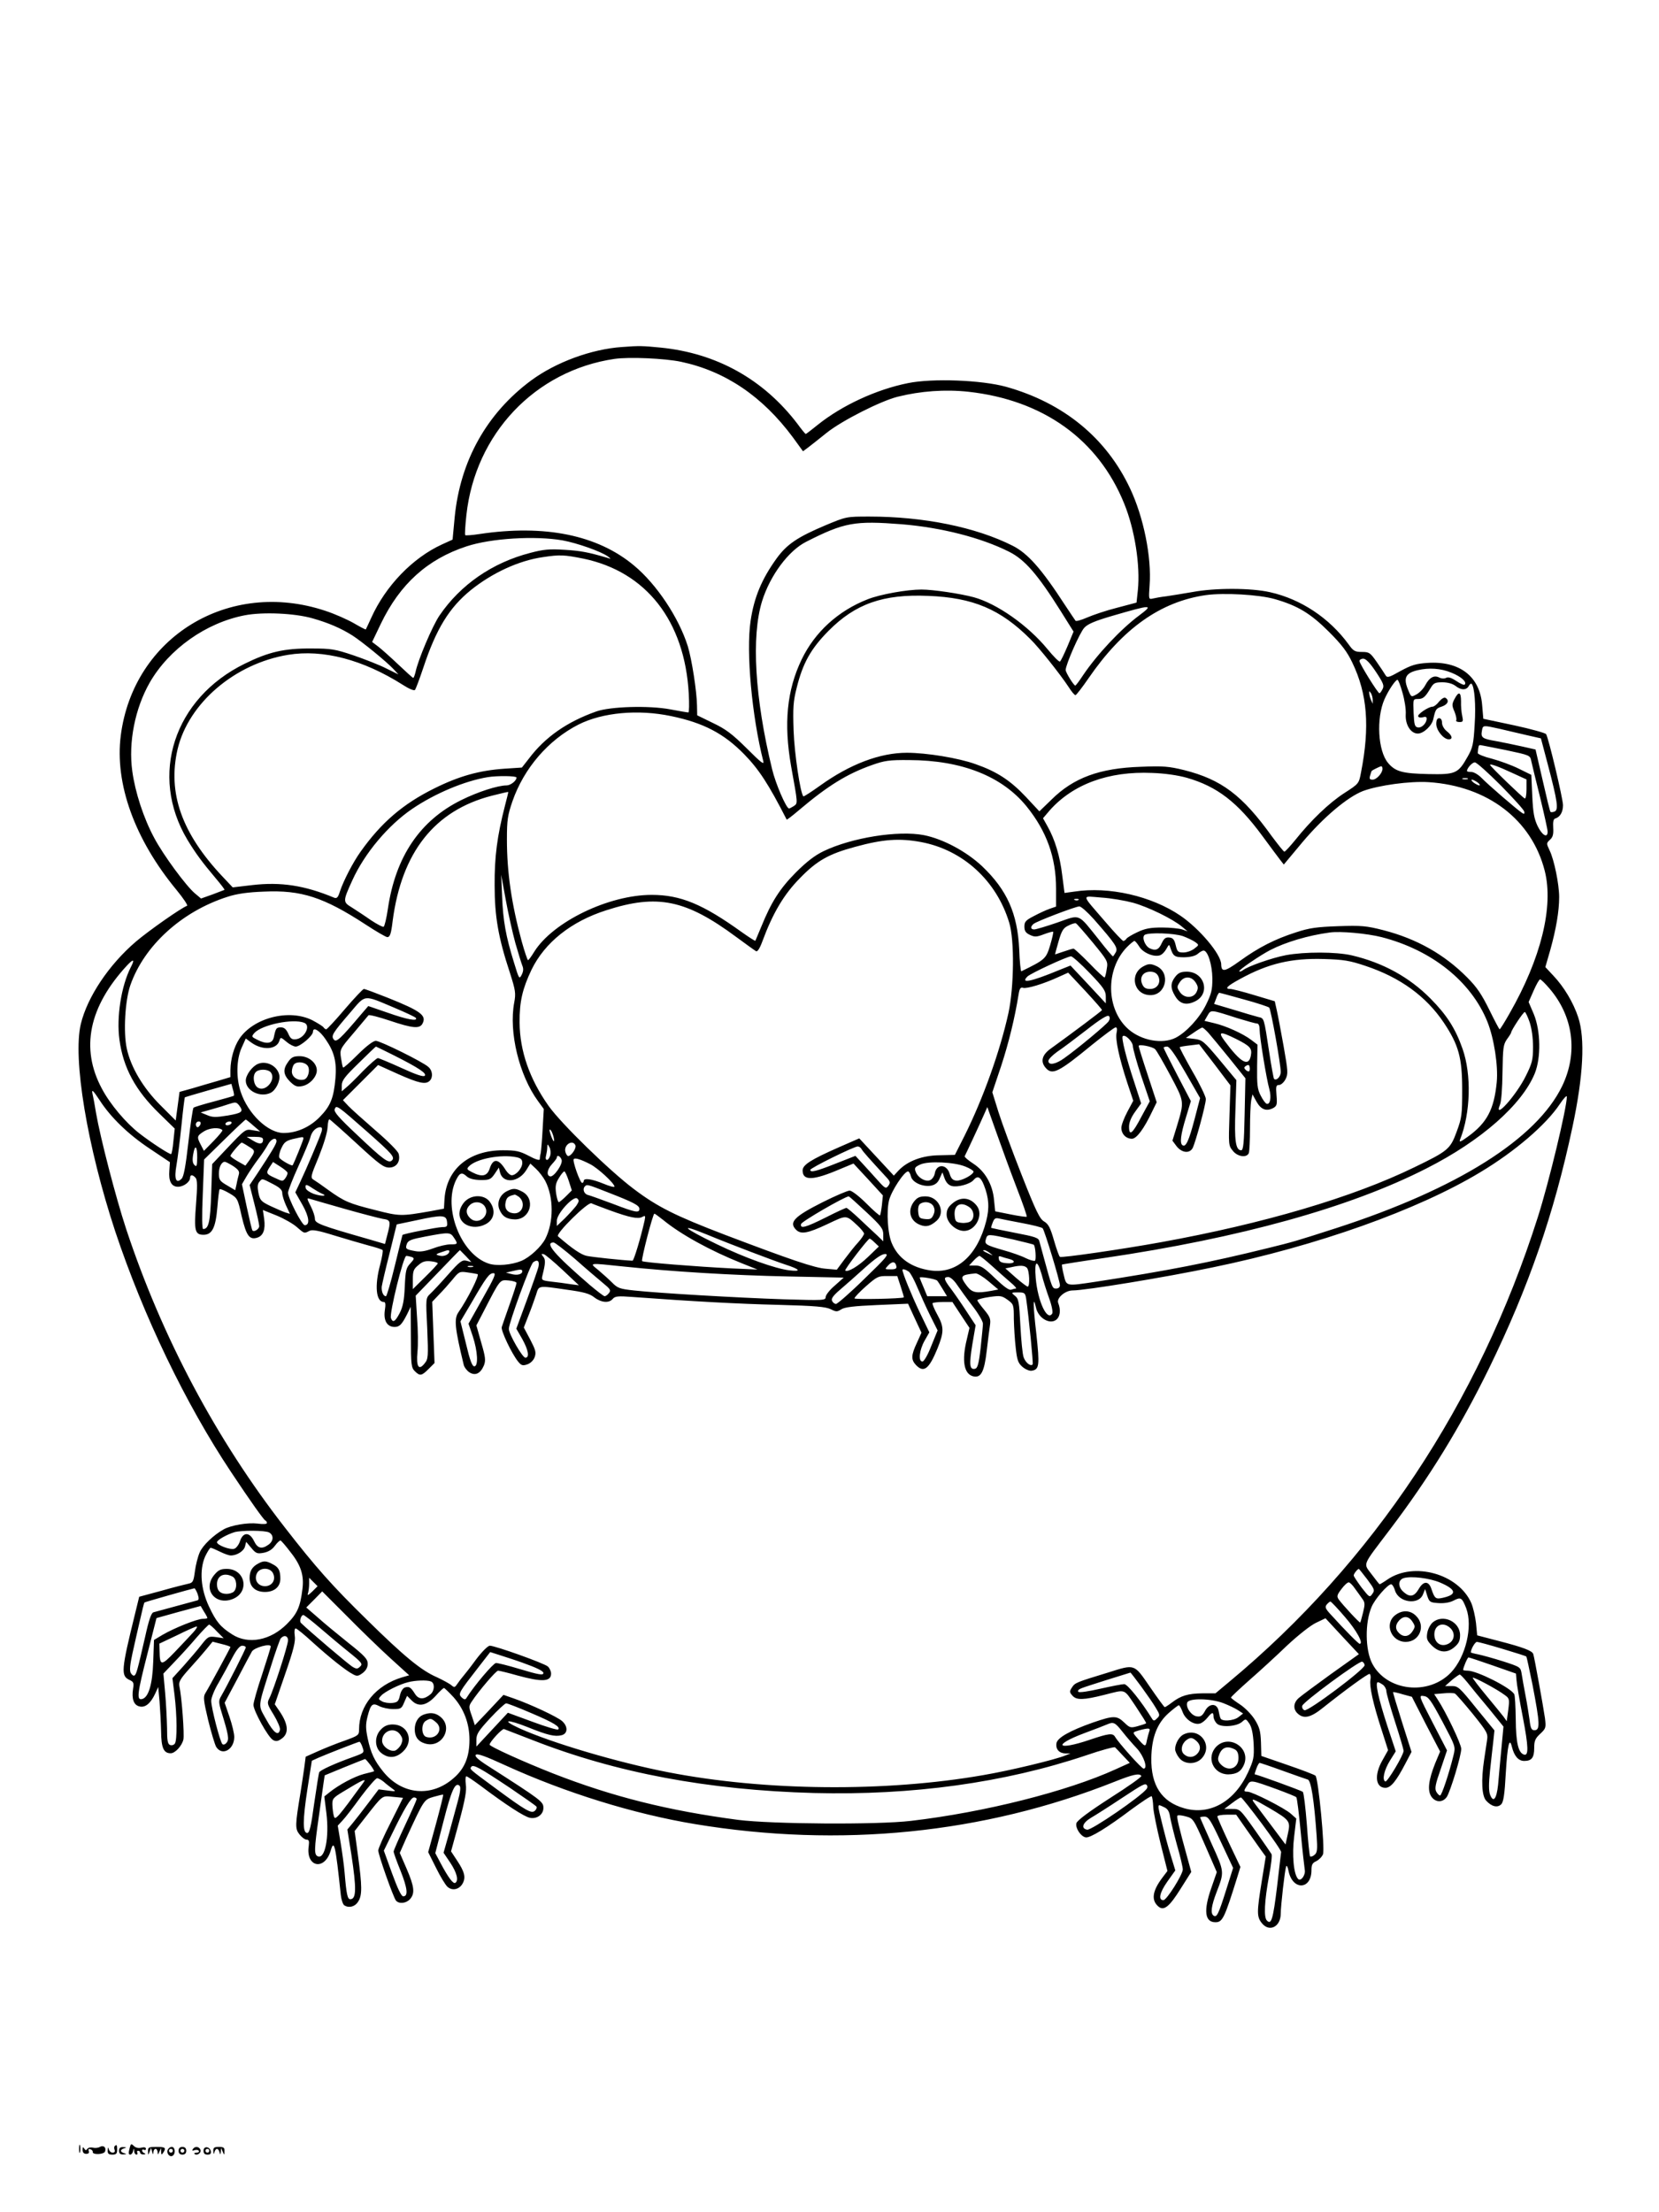 <?xml version="1.0" standalone="no"?>
<!DOCTYPE svg PUBLIC "-//W3C//DTD SVG 20010904//EN"
 "http://www.w3.org/TR/2001/REC-SVG-20010904/DTD/svg10.dtd">
<svg version="1.0" xmlns="http://www.w3.org/2000/svg"
 width="864pt" height="1152pt" viewBox="0 0 864 1152"
 preserveAspectRatio="xMidYMid meet">

<g transform="translate(0,1152) scale(0.1,-0.1)"
fill="#000000" stroke="none">
<path d="M3240 9713 c-160 -11 -345 -79 -475 -175 -230 -171 -368 -417 -397
-711 l-11 -117 -55 -25 c-153 -70 -294 -216 -369 -383 -14 -31 -27 -58 -28
-60 -1 -1 -29 13 -61 32 -33 19 -100 49 -149 65 -503 168 -1000 -136 -1066
-649 -32 -251 72 -540 290 -804 36 -44 61 -81 55 -83 -29 -10 -199 -129 -267
-187 -141 -121 -252 -288 -286 -428 -43 -180 33 -637 179 -1080 147 -441 366
-897 603 -1253 103 -155 170 -249 179 -253 5 -2 8 -8 8 -13 0 -6 -20 -7 -49
-3 -49 6 -137 -8 -176 -30 -52 -29 -109 -83 -125 -120 -10 -23 -21 -67 -25
-99 -7 -52 -10 -59 -34 -64 -14 -3 -78 -19 -141 -37 l-115 -31 -22 -90 c-72
-292 -74 -322 -29 -343 22 -10 24 -16 19 -46 -8 -52 3 -85 33 -92 30 -8 58 15
82 66 l16 35 7 -75 c3 -41 7 -112 8 -157 1 -85 13 -113 50 -113 23 0 58 38 66
71 6 25 -8 220 -21 280 -4 21 6 38 53 90 32 35 72 81 89 102 l31 38 47 -12
c25 -6 46 -13 46 -16 0 -4 -111 -209 -131 -241 -11 -18 -9 -38 15 -139 16 -65
35 -128 42 -140 31 -49 94 -14 94 52 0 18 -11 64 -25 105 l-25 73 66 124 c36
69 70 133 76 143 13 21 98 44 98 26 0 -6 -21 -72 -45 -146 -25 -74 -45 -145
-45 -158 0 -31 77 -170 102 -183 14 -8 25 -7 42 5 42 27 39 76 -9 146 l-24 35
55 160 c43 124 54 168 49 198 -3 21 -1 37 5 37 5 0 45 -32 87 -71 85 -77 174
-149 212 -168 20 -11 27 -10 50 7 17 13 26 29 26 48 0 24 -15 41 -101 109 -56
45 -128 104 -160 133 l-59 51 42 42 41 42 129 -129 c70 -71 172 -170 226 -219
l98 -89 -38 -11 c-135 -41 -223 -147 -223 -271 0 -30 -3 -32 -74 -58 -41 -14
-103 -39 -139 -55 l-65 -29 -7 -54 c-4 -29 -13 -89 -20 -133 -28 -170 -29
-188 -5 -218 12 -15 28 -27 37 -27 12 0 14 -8 11 -32 -17 -111 82 -132 114
-26 18 62 25 34 53 -231 3 -25 11 -48 18 -53 24 -15 55 -8 72 19 22 33 21 81
-1 243 l-17 125 54 69 c95 121 87 115 146 109 l52 -5 -64 -128 c-36 -70 -65
-136 -65 -146 0 -23 78 -243 92 -261 16 -19 53 -15 73 7 27 30 23 65 -17 158
l-36 83 34 77 c93 202 92 200 142 215 26 7 48 13 50 11 2 -1 -15 -69 -37 -150
l-41 -149 41 -82 c22 -45 49 -89 59 -98 25 -23 61 -15 79 16 18 32 11 61 -29
121 l-31 47 42 153 c31 115 40 164 35 195 -3 24 -2 43 3 43 4 0 37 -22 72 -48
137 -103 229 -162 258 -168 37 -8 71 17 71 51 0 33 -8 39 -292 221 -50 32 -67
49 -60 56 8 8 52 -8 154 -55 314 -143 668 -253 988 -306 755 -125 1503 -50
2183 220 97 39 131 46 141 31 3 -5 -71 -57 -164 -116 -110 -71 -170 -116 -174
-130 -7 -24 22 -69 48 -74 22 -5 113 51 239 146 55 40 101 71 105 68 3 -4 7
-28 8 -55 1 -27 19 -113 38 -191 l36 -143 -25 -33 c-54 -71 -61 -120 -21 -153
28 -23 57 1 115 94 l55 87 -17 62 c-49 176 -60 226 -55 231 3 4 23 2 44 -4 38
-10 40 -13 100 -150 l61 -140 -28 -81 c-42 -119 -35 -180 21 -180 37 0 47 21
114 236 l16 52 -60 126 c-33 70 -60 131 -60 137 0 5 22 9 49 9 l49 0 53 -76
c30 -42 64 -91 77 -109 l24 -33 -21 -129 c-26 -161 -26 -184 0 -217 39 -50 99
-20 99 49 0 39 21 226 28 245 3 9 9 -2 13 -25 22 -101 119 -96 119 6 0 29 5
38 25 47 14 7 30 23 35 36 11 29 -24 394 -39 409 -5 5 -70 30 -146 56 l-136
47 -2 71 c-2 59 -8 79 -32 118 -17 27 -51 62 -77 79 -26 17 -47 33 -47 36 -1
3 43 44 97 92 54 47 142 128 196 180 57 53 120 103 149 117 l50 24 87 -94 87
-93 -146 -104 c-80 -58 -156 -114 -168 -125 -28 -25 -29 -58 -5 -80 32 -30 69
-21 132 30 118 94 236 180 243 176 5 -3 7 -17 4 -30 -6 -34 14 -125 57 -257
l35 -110 -29 -52 c-44 -76 -37 -144 15 -144 28 0 56 34 104 126 l32 61 -49
154 c-27 85 -48 155 -47 157 2 2 24 -3 50 -11 l48 -13 73 -143 74 -142 -26
-62 c-34 -86 -41 -140 -20 -172 21 -32 60 -33 81 -2 19 30 75 214 75 250 0 25
-79 191 -124 259 l-17 26 48 4 c26 3 53 2 60 -1 7 -4 48 -51 93 -106 77 -96
80 -102 74 -140 -3 -22 -10 -67 -15 -100 -16 -107 -12 -188 11 -212 28 -31 59
-38 78 -19 12 12 18 51 24 163 9 147 19 190 32 136 12 -48 34 -73 64 -73 39 0
52 17 52 68 0 36 5 49 31 73 30 28 31 32 25 82 -9 62 -55 317 -61 334 -6 17
-53 35 -181 68 l-111 29 -6 63 c-4 35 -15 83 -25 106 -67 151 -298 216 -436
122 -20 -14 -39 -25 -41 -25 -2 0 -20 23 -41 51 -45 61 -53 39 93 232 207 273
367 534 518 842 207 425 338 804 434 1255 57 267 67 462 30 573 -25 76 -74
158 -129 216 l-42 45 26 90 c30 108 46 201 46 274 0 67 -26 195 -50 244 -17
36 -17 37 2 55 15 13 19 28 17 62 -2 32 1 46 11 49 25 7 40 34 40 69 0 33 -75
349 -88 370 -4 6 -79 27 -167 46 l-160 34 -6 70 c-11 150 -117 232 -284 221
-60 -4 -84 -11 -141 -42 -62 -35 -70 -37 -79 -21 -5 9 -26 40 -46 69 -33 47
-38 51 -76 51 -37 0 -45 5 -70 40 -100 137 -248 235 -408 271 -101 23 -287 23
-405 1 -47 -8 -107 -18 -135 -22 -27 -3 -60 -9 -72 -12 -21 -5 -21 -3 -16 69
11 146 -31 355 -102 505 -124 263 -346 445 -646 529 -128 35 -382 45 -510 19
-165 -33 -344 -116 -470 -217 -32 -26 -61 -48 -63 -48 -2 0 -22 24 -43 53
-177 232 -421 368 -713 397 -93 9 -110 10 -200 3z m307 -77 c230 -49 423 -179
582 -393 l53 -73 27 20 c14 11 58 45 96 76 80 64 282 166 370 188 120 30 248
39 368 26 390 -43 677 -249 812 -583 55 -135 84 -322 71 -450 l-7 -65 -102
-27 c-56 -14 -126 -38 -156 -51 -30 -13 -57 -21 -60 -16 -3 4 -28 41 -55 82
-122 188 -193 268 -272 308 -192 97 -464 152 -746 152 -120 0 -120 0 -228 -45
-147 -62 -201 -99 -254 -171 -79 -109 -119 -205 -137 -328 -24 -160 7 -497 66
-729 6 -22 -10 -10 -86 66 -77 76 -109 100 -176 132 l-82 40 -1 50 c-1 74 -27
241 -48 310 -47 149 -162 322 -280 420 -190 159 -465 215 -805 164 -38 -6 -71
-8 -74 -6 -3 3 0 51 6 105 46 423 358 752 771 813 76 11 261 3 347 -15z m1149
-846 c207 -17 414 -70 559 -143 82 -41 149 -118 269 -309 l67 -107 -31 -75
c-18 -42 -35 -78 -40 -81 -4 -3 -34 27 -65 65 -101 123 -263 237 -384 270 -71
19 -212 40 -272 40 -76 0 -216 -25 -281 -51 -153 -60 -274 -170 -343 -313 -77
-160 -94 -333 -55 -556 36 -199 35 -192 15 -207 -11 -7 -22 -13 -26 -13 -14 0
-70 129 -88 205 -90 370 -109 691 -52 875 42 134 138 263 230 309 199 101 252
110 497 91z m-1766 -84 c76 -14 198 -57 235 -83 19 -14 19 -15 -5 -7 -95 28
-136 36 -220 41 -78 5 -110 2 -178 -16 -198 -51 -364 -166 -473 -326 -37 -54
-113 -234 -125 -295 -4 -16 -9 -30 -12 -30 -3 0 -37 31 -76 68 -39 37 -86 79
-105 94 l-33 25 45 94 c100 208 243 337 447 404 128 42 357 56 500 31z m108
-95 c327 -68 528 -324 549 -703 3 -54 2 -98 -2 -98 -5 0 -47 7 -94 16 -111 21
-313 15 -386 -11 -152 -54 -266 -133 -351 -246 l-36 -46 -91 -6 c-130 -9 -235
-38 -364 -102 -164 -81 -277 -178 -385 -330 -40 -56 -89 -151 -108 -208 -9
-30 -16 -37 -29 -32 -156 65 -279 83 -427 66 l-102 -12 -50 53 c-216 228 -290
439 -237 667 57 239 297 445 575 491 182 30 391 -25 599 -157 29 -19 57 -31
62 -26 4 4 24 57 44 117 67 202 135 312 247 403 112 90 250 154 377 172 87 13
109 12 209 -8z m3602 -211 c118 -34 185 -74 281 -170 67 -67 95 -104 122 -161
78 -162 92 -332 45 -572 -11 -58 -11 -58 -87 -107 -79 -51 -173 -141 -256
-245 -27 -33 -52 -60 -56 -60 -4 0 -33 37 -66 81 -153 213 -262 295 -457 344
-78 19 -108 22 -225 17 -214 -7 -350 -57 -465 -171 l-63 -61 -70 75 c-81 86
-151 132 -263 171 -89 32 -255 59 -357 59 -140 0 -296 -59 -452 -171 -46 -33
-85 -58 -87 -56 -16 15 -47 225 -51 342 -4 120 -2 152 16 223 32 129 74 204
166 297 140 141 284 192 519 182 233 -9 376 -69 532 -225 45 -44 154 -181 199
-249 15 -24 31 -43 36 -43 4 0 35 40 68 88 178 259 375 399 611 433 93 13 277
3 360 -21z m-706 -84 c-96 -71 -220 -203 -294 -313 -19 -29 -37 -53 -40 -53
-8 0 -50 68 -50 81 0 28 74 196 97 220 18 20 57 36 146 62 206 60 217 60 141
3z m-4306 -16 c81 -23 147 -51 207 -89 49 -31 181 -139 215 -176 l25 -27 -63
31 c-35 18 -112 48 -170 68 -98 33 -117 36 -222 36 -140 1 -221 -18 -345 -79
-369 -180 -500 -581 -299 -917 43 -71 77 -117 147 -200 27 -32 48 -59 46 -61
-2 -1 -31 -12 -63 -24 l-59 -21 -31 26 c-46 38 -166 201 -213 290 -55 102 -99
237 -114 347 -21 150 14 327 91 462 101 175 293 311 495 350 94 18 259 11 353
-16z m5538 -279 c39 -59 44 -72 34 -90 -6 -12 -13 -21 -16 -21 -8 0 -104 154
-104 168 0 6 9 12 20 12 13 0 35 -22 66 -69z m393 -4 c52 -21 82 -49 69 -62
-4 -4 -23 5 -44 19 -26 17 -42 22 -53 16 -9 -5 -23 -4 -34 1 -27 15 -52 2 -73
-37 -10 -20 -32 -42 -47 -50 -27 -15 -28 -14 -42 20 -28 65 -16 91 48 106 59
14 121 10 176 -13z m-255 -104 c11 -37 19 -88 17 -113 -3 -54 26 -100 63 -100
30 0 74 41 81 77 11 50 14 54 45 64 31 11 39 32 18 45 -6 4 -20 -4 -33 -19
-11 -15 -27 -27 -34 -27 -22 0 -82 -41 -75 -51 3 -6 14 -7 25 -4 12 4 19 2 19
-7 0 -24 -26 -50 -46 -46 -16 3 -19 13 -22 76 -3 71 -3 72 22 72 27 0 38 9 66
56 16 27 23 31 62 31 27 0 52 -7 67 -18 30 -24 57 -24 70 -2 5 10 12 15 15 12
15 -15 23 -109 16 -212 -6 -102 -10 -121 -37 -168 -49 -87 -62 -93 -204 -90
-136 3 -172 13 -210 58 -53 63 -62 232 -19 331 21 48 58 102 68 102 4 0 16
-30 26 -67z m-155 -38 l0 -20 -9 20 c-5 11 -9 27 -9 35 -1 13 0 13 9 0 5 -8 9
-24 9 -35z m-3654 -84 c169 -35 275 -91 380 -198 77 -79 127 -155 222 -341 1
-2 30 20 65 50 149 126 249 188 379 234 65 23 89 27 194 26 274 -1 484 -84
612 -242 104 -129 153 -265 153 -428 l0 -93 -32 -11 c-18 -6 -55 -23 -83 -38
-43 -22 -50 -30 -50 -55 0 -23 7 -33 28 -43 25 -12 35 -12 74 3 24 9 46 15 48
13 2 -2 -5 -34 -16 -71 -21 -70 -27 -75 -150 -135 -3 -1 -9 50 -11 115 -9 186
-63 308 -193 432 -82 77 -203 142 -303 162 -134 26 -376 -13 -522 -83 -46 -22
-89 -55 -146 -112 -83 -84 -127 -153 -179 -281 -16 -38 -30 -72 -31 -74 -2 -2
-34 19 -71 45 -203 146 -319 194 -469 194 -224 0 -513 -140 -611 -295 -15 -25
-30 -45 -33 -45 -3 0 -18 44 -33 98 -53 195 -77 359 -77 531 0 102 4 126 29
199 60 172 187 319 344 399 125 63 310 80 482 44z m4314 -66 c36 -9 100 -23
141 -33 l75 -17 37 -140 c49 -186 56 -233 34 -241 -9 -4 -19 -4 -21 -2 -3 2
-21 77 -41 165 l-37 160 -71 16 c-39 9 -100 21 -136 28 -71 12 -79 18 -72 55
5 28 5 28 91 9z m33 -111 c127 -27 127 -27 133 -58 4 -17 24 -102 46 -189 21
-87 39 -167 39 -178 0 -35 -28 -20 -52 29 -18 38 -24 69 -28 157 l-5 110 -65
32 c-36 18 -99 41 -140 52 -41 10 -75 24 -74 30 3 36 5 41 12 41 4 0 64 -12
134 -26z m-26 -184 c65 -66 121 -128 122 -136 3 -12 0 -14 -10 -8 -23 14 -182
151 -212 183 -17 17 -40 31 -53 31 -13 0 -23 2 -23 5 0 15 27 45 41 45 9 0 69
-54 135 -120z m62 64 l72 -33 0 -51 c0 -28 -4 -50 -9 -48 -11 4 -181 168 -181
175 0 7 41 -7 118 -43z m-678 23 c0 -23 -31 -57 -51 -57 -16 0 -19 4 -13 23 3
12 7 22 8 23 8 6 43 23 49 24 4 0 7 -6 7 -13z m-1020 -47 c158 -45 265 -127
395 -304 41 -56 83 -112 93 -125 l18 -23 96 115 c110 131 236 237 317 268 82
30 242 52 341 46 307 -20 537 -195 605 -462 47 -186 -19 -455 -183 -742 -26
-46 -49 -83 -52 -83 -3 1 -27 47 -54 102 -39 79 -64 117 -115 168 -119 120
-262 201 -436 246 -90 23 -114 25 -235 21 -112 -4 -150 -9 -220 -32 -110 -35
-196 -79 -294 -150 -78 -56 -95 -59 -96 -17 0 52 -113 186 -213 254 -150 102
-372 153 -552 125 l-51 -7 -12 92 c-12 101 -38 186 -76 254 l-24 43 34 40
c121 137 307 206 534 196 64 -2 134 -12 180 -25z m-3490 1 c0 -17 -31 -41 -52
-41 -45 0 -148 -33 -235 -76 -215 -106 -343 -294 -383 -567 -7 -48 -17 -90
-22 -93 -4 -3 -34 13 -66 34 -31 22 -76 51 -99 66 -48 29 -48 32 2 142 64 141
187 287 312 372 118 80 272 145 393 165 49 8 150 7 150 -2z m4953 -8 c-7 -2
-19 -2 -25 0 -7 3 -2 5 12 5 14 0 19 -2 13 -5z m53 -18 c10 -8 14 -15 8 -15
-5 0 -19 7 -30 15 -10 8 -14 15 -8 15 5 0 19 -7 30 -15z m-5066 -120 c-41
-159 -55 -268 -54 -415 0 -162 19 -272 79 -454 30 -94 32 -108 23 -157 -29
-154 26 -379 124 -513 l30 -41 -6 -105 c-3 -58 -8 -114 -10 -125 -3 -11 -5
-25 -5 -32 -1 -7 -22 -1 -57 18 -48 25 -67 29 -135 29 -176 0 -293 -97 -304
-253 l-3 -51 -69 -13 c-155 -27 -162 -27 -290 6 -136 34 -159 44 -243 104 -31
23 -66 47 -76 53 -18 11 -17 17 26 120 26 65 45 127 46 154 1 25 6 43 10 41 5
-2 69 -59 143 -127 116 -107 139 -124 168 -124 38 0 60 32 49 72 -3 13 -57 67
-120 121 -62 54 -127 112 -142 128 l-28 30 91 91 92 92 104 -47 c108 -48 144
-56 165 -35 18 18 15 53 -7 72 -28 26 -251 136 -274 136 -13 0 -50 -28 -94
-72 -40 -40 -74 -70 -76 -67 -3 2 -7 24 -11 49 -7 45 -6 47 65 130 39 47 74
88 78 93 4 4 54 -9 111 -28 119 -40 155 -43 170 -16 23 43 -8 66 -180 135 -63
25 -119 46 -125 46 -5 0 -50 -48 -99 -105 -49 -58 -93 -105 -97 -105 -4 0 -11
5 -14 10 -4 6 -30 22 -58 37 -121 61 -308 13 -381 -97 -28 -43 -45 -104 -46
-162 l0 -37 -67 -20 c-38 -11 -97 -28 -133 -39 l-65 -18 -10 -75 -10 -74 -80
80 c-89 89 -154 197 -175 296 -18 83 -9 249 19 329 72 206 268 384 506 460 49
16 106 24 190 27 194 9 311 -29 530 -172 55 -36 105 -65 112 -65 14 0 20 17
28 85 47 357 218 574 515 651 47 12 86 21 87 20 1 0 -7 -33 -17 -71z m2167
-190 c218 -41 393 -201 459 -420 28 -91 25 -335 -4 -470 -44 -200 -133 -448
-229 -640 l-50 -99 -81 -2 c-89 -1 -166 -30 -213 -80 l-24 -26 -90 97 -90 97
-103 -45 c-150 -66 -192 -93 -192 -122 0 -55 55 -53 195 7 l70 29 77 -83 76
-83 -5 -50 c-3 -27 -8 -52 -10 -54 -2 -3 -34 25 -71 62 -38 38 -76 67 -87 67
-11 0 -74 -27 -140 -60 -149 -75 -178 -105 -139 -144 25 -25 60 -19 162 29
104 49 96 50 160 -9 17 -16 32 -35 32 -40 0 -6 -14 -27 -31 -46 -18 -19 -49
-59 -71 -88 l-40 -54 -56 5 c-59 4 -182 46 -527 177 -256 98 -351 145 -475
239 -125 94 -377 339 -443 432 -99 140 -150 286 -151 434 -1 109 15 176 62
275 69 142 207 252 390 310 266 86 414 55 676 -139 50 -37 96 -70 103 -74 7
-5 19 12 33 50 55 149 113 246 196 330 88 91 150 126 287 163 146 40 231 46
344 25z m-2113 -526 c15 -52 31 -104 36 -117 7 -16 6 -30 -3 -48 -13 -25 -14
-22 -40 63 -43 138 -57 219 -62 343 l-5 115 24 -131 c13 -72 36 -174 50 -225z
m3217 210 c79 -22 206 -84 254 -124 l30 -25 -28 10 c-16 5 -63 10 -105 10 -60
0 -88 -5 -128 -24 -28 -13 -55 -29 -58 -35 -4 -6 -11 -11 -16 -11 -4 0 -46 44
-92 98 -131 152 -128 136 -22 128 50 -3 124 -16 165 -27z m-284 15 c-3 -3 -12
-4 -19 -1 -8 3 -5 6 6 6 11 1 17 -2 13 -5z m80 -101 c114 -130 126 -149 114
-172 -7 -12 -13 -21 -15 -21 -3 0 -36 39 -74 88 -111 138 -93 131 -215 88 -58
-20 -112 -36 -121 -36 -19 0 -21 14 -3 29 17 14 217 90 238 91 9 0 43 -30 76
-67z m-6 -121 c77 -94 80 -98 73 -137 -3 -22 -8 -42 -11 -45 -2 -3 -38 30 -79
73 -41 42 -79 77 -83 77 -5 0 -28 -7 -51 -15 -23 -8 -44 -15 -45 -15 -1 0 7
30 18 68 16 56 25 70 51 82 17 9 35 14 39 12 5 -2 44 -47 88 -100z m1504 28
c261 -67 466 -230 551 -440 35 -87 57 -230 49 -315 -14 -143 -51 -213 -153
-286 -36 -26 -44 -29 -38 -13 55 137 60 339 13 472 -37 106 -82 176 -167 262
-111 112 -248 187 -410 225 -82 19 -246 19 -343 1 -73 -14 -199 -58 -225 -79
-7 -5 -15 -8 -18 -5 -5 6 108 83 162 111 80 41 197 76 309 91 55 8 195 -5 270
-24z m-1034 5 c24 -9 53 -23 64 -31 20 -15 20 -15 -5 -34 -14 -11 -39 -20 -57
-20 -28 0 -32 4 -40 38 -7 29 -14 38 -33 40 -20 2 -28 -5 -40 -30 -15 -34 -32
-41 -63 -26 -25 13 -42 59 -25 70 22 13 152 9 199 -7z m-228 -54 c19 -32 75
-56 107 -46 11 3 26 18 34 33 14 25 15 26 21 7 15 -45 22 -50 73 -50 33 1 57
7 70 18 10 9 24 17 30 17 22 0 45 -73 46 -145 0 -60 -5 -80 -33 -137 -34 -69
-102 -143 -158 -172 -69 -35 -179 -15 -247 45 -116 103 -120 310 -7 427 17 17
35 32 39 32 4 0 15 -13 25 -29z m-258 -138 c73 -76 84 -93 84 -123 l0 -35 -92
99 -92 98 -60 -24 c-145 -60 -203 -72 -164 -33 16 16 207 105 227 105 7 0 51
-39 97 -87z m1437 37 c180 -60 315 -158 407 -295 78 -117 96 -183 96 -350 0
-130 -2 -146 -29 -219 -33 -90 -45 -100 -221 -185 -320 -156 -784 -293 -1320
-390 -204 -37 -515 -82 -525 -76 -4 2 -18 41 -31 86 -19 66 -29 85 -51 98 -23
13 -43 54 -117 242 -49 124 -103 271 -121 328 l-32 103 46 137 c39 119 71 249
91 374 5 30 10 37 23 33 19 -6 106 20 186 57 l49 22 89 -95 c48 -52 88 -97 87
-100 0 -4 -151 -117 -266 -200 -47 -33 -56 -69 -26 -102 34 -38 67 -21 240
121 62 50 117 91 123 91 8 0 9 -10 5 -29 -7 -34 13 -129 56 -260 l31 -93 -31
-58 c-17 -32 -31 -69 -31 -83 0 -32 24 -57 55 -57 24 0 62 50 106 143 l23 47
-47 143 c-26 78 -47 146 -47 150 0 11 73 -3 86 -17 7 -6 42 -67 79 -136 74
-139 73 -135 35 -262 l-24 -78 20 -27 c27 -36 68 -42 85 -12 15 29 69 227 69
256 0 12 -31 77 -70 144 -38 67 -68 124 -66 126 2 2 25 6 52 9 l49 6 82 -107
81 -107 -5 -157 c-5 -150 -5 -157 17 -183 24 -32 74 -39 84 -12 3 9 6 66 6
129 0 62 3 127 6 144 l7 32 21 -38 c23 -41 51 -52 87 -33 19 11 21 18 17 66
-4 47 -2 54 13 54 10 0 25 13 34 30 14 28 13 41 -10 172 -14 79 -30 163 -36
189 l-10 45 -107 32 c-59 18 -115 32 -124 32 -33 0 -18 15 52 53 146 80 266
108 435 103 102 -3 134 -8 217 -36z m-6431 -7 c-50 -99 -75 -260 -59 -377 20
-147 83 -264 209 -386 l79 -77 -7 -66 c-3 -37 -9 -67 -12 -67 -11 0 -102 59
-164 107 -71 55 -154 153 -197 235 -112 209 -67 426 132 641 34 36 41 32 19
-10z m7388 -110 c125 -145 150 -335 67 -508 -133 -276 -547 -536 -1176 -740
-214 -69 -225 -72 -355 -104 -307 -76 -530 -119 -901 -176 -154 -23 -150 -24
-164 36 -7 27 -11 52 -9 54 2 1 101 17 219 34 707 104 1281 263 1680 467 284
144 496 331 563 494 33 82 31 221 -5 309 l-27 63 26 59 c14 32 29 59 34 59 4
0 26 -21 48 -47z m-1589 -58 c67 -18 126 -38 130 -42 9 -10 61 -299 60 -336 0
-24 -23 -47 -35 -35 -2 2 -14 65 -25 139 -28 183 -26 176 -57 183 -16 4 -74
21 -129 38 l-101 30 11 29 c5 16 13 29 16 29 4 0 62 -16 130 -35z m-4428 -42
c59 -25 111 -49 114 -54 11 -19 -47 -8 -146 27 l-102 35 -37 -43 c-109 -129
-129 -147 -142 -132 -16 20 -8 33 85 141 82 96 66 94 228 26z m4392 -55 c49
-15 95 -28 103 -28 8 0 13 -12 13 -32 0 -38 35 -254 51 -311 11 -42 4 -80 -14
-75 -7 2 -21 22 -32 44 -17 33 -19 57 -18 152 l2 112 -33 25 c-42 32 -132 73
-193 87 l-50 12 16 28 c18 31 15 31 155 -14z m1522 -20 c11 -33 18 -82 18
-130 0 -68 -5 -85 -37 -150 -50 -102 -171 -237 -135 -150 7 16 12 86 13 168 2
128 4 144 23 172 12 16 22 32 22 35 0 11 63 107 71 107 4 0 15 -24 25 -52z
m-2192 4 c-12 -18 -163 -144 -231 -192 -45 -33 -83 -39 -83 -15 0 9 21 30 46
48 26 17 95 69 153 114 70 55 109 79 116 72 6 -6 6 -15 -1 -27z m-4190 -8 c37
-14 2 -82 -44 -86 -20 -2 -28 4 -39 30 -11 23 -21 32 -38 32 -24 0 -27 -4 -37
-52 -7 -33 -39 -37 -87 -12 -30 15 -30 16 -14 35 40 43 200 76 259 53z m4708
-51 c14 -16 63 -75 110 -133 l84 -105 -4 -187 c-3 -154 -7 -188 -18 -188 -29
0 -36 51 -30 210 l5 155 -87 105 c-83 99 -91 105 -132 110 l-44 5 40 27 c21
15 42 27 45 27 3 1 17 -11 31 -26z m-4595 -37 c44 -64 57 -116 50 -201 -9
-102 -25 -144 -82 -202 -52 -53 -120 -83 -188 -83 -81 0 -185 99 -223 213 -25
73 -23 170 4 230 l22 49 30 -22 c58 -41 130 -36 145 10 6 20 7 20 37 -5 16
-14 38 -25 48 -25 24 0 90 57 90 77 0 28 35 7 67 -41z m4740 4 c75 -38 85 -49
77 -89 -12 -58 -53 -34 -136 78 -37 50 -24 52 59 11z m-537 -39 c1 -14 20 -84
44 -156 l44 -130 -43 -79 c-47 -90 -65 -105 -65 -53 0 22 11 49 32 78 l31 43
-36 111 c-41 123 -68 231 -60 239 12 12 53 -28 53 -53z m-3848 -47 c129 -65
172 -94 160 -106 -7 -7 -46 6 -122 41 -62 28 -117 51 -122 51 -6 0 -40 -30
-77 -67 -36 -38 -76 -77 -89 -87 l-22 -19 0 31 c0 25 15 45 88 116 48 47 88
86 90 86 1 0 44 -21 94 -46z m4121 -88 l77 -134 -29 -111 c-29 -110 -45 -146
-62 -135 -16 9 -10 56 17 144 l26 86 -71 136 c-39 75 -71 139 -71 142 0 3 8 6
18 6 13 0 41 -40 95 -134z m333 6 c-4 -3 -12 0 -19 7 -9 9 -9 14 3 21 11 7 16
5 18 -6 2 -9 1 -18 -2 -22z m-5288 -128 c-2 -2 -49 -15 -104 -30 -54 -14 -102
-29 -106 -32 -4 -4 -16 -85 -27 -181 -14 -124 -24 -178 -35 -189 -29 -29 -40
-2 -27 70 6 35 18 128 26 207 8 80 16 145 18 147 1 1 56 17 122 36 l120 34 8
-29 c5 -16 7 -31 5 -33z m-698 -25 c57 -88 149 -177 259 -250 l106 -71 -3 -43
c-5 -56 11 -85 45 -85 29 0 63 25 63 47 0 17 14 17 29 -1 9 -10 9 -46 2 -136
-11 -139 -6 -160 39 -160 45 0 63 37 72 143 4 49 9 92 12 94 3 3 25 -6 49 -20
44 -26 45 -27 66 -122 24 -100 40 -123 81 -110 31 10 43 42 36 96 l-7 48 72
-29 c39 -16 86 -43 105 -60 39 -34 38 -34 65 -20 14 8 45 3 131 -24 62 -19
142 -42 178 -52 36 -9 68 -20 72 -23 4 -3 -2 -37 -12 -76 -30 -110 -22 -195
19 -195 9 0 10 -13 5 -45 -7 -52 12 -85 51 -85 26 0 38 13 65 66 l19 39 1
-157 c0 -144 2 -160 20 -178 27 -27 36 -25 72 11 l31 31 -6 159 -6 160 35 37
c20 20 52 56 71 79 33 41 37 43 77 37 22 -3 46 -7 53 -9 12 -4 -53 -132 -99
-198 -24 -34 -20 -80 27 -274 3 -13 16 -30 29 -39 31 -20 58 -7 76 35 10 26 9
42 -14 120 l-25 89 41 79 c84 163 81 159 127 155 23 -2 41 -8 41 -13 0 -6 -16
-56 -36 -112 -20 -56 -38 -109 -41 -118 -5 -18 52 -138 85 -179 17 -21 24 -23
48 -15 17 6 33 21 39 39 8 24 4 37 -24 91 l-33 62 25 64 c14 35 31 83 39 107
15 49 8 48 159 26 88 -12 119 -20 144 -40 37 -28 77 -31 96 -8 12 14 27 16
104 10 312 -23 550 -36 760 -41 191 -5 246 -10 272 -23 28 -14 33 -14 55 0 17
11 66 17 185 22 l162 7 35 -76 35 -75 -24 -53 c-30 -64 -31 -87 -5 -115 41
-43 68 -22 112 85 35 87 35 113 -1 178 -16 29 -27 56 -24 59 4 3 28 6 55 6
l48 0 44 -67 45 -68 -14 -60 c-27 -110 -15 -180 33 -192 41 -10 58 22 71 134
6 54 14 114 17 134 4 30 0 42 -30 78 -20 24 -36 46 -36 50 0 4 28 12 63 17 57
8 64 7 95 -15 31 -23 32 -25 32 -100 1 -42 5 -110 10 -151 7 -63 12 -78 35
-98 15 -13 37 -22 48 -20 40 6 42 28 24 194 -17 145 -18 205 -2 136 11 -54 69
-90 104 -66 22 16 27 51 12 89 -10 25 36 65 75 65 66 0 481 68 729 120 544
112 1069 299 1395 496 180 108 342 247 413 354 20 30 37 48 37 39 0 -58 -94
-449 -151 -627 -308 -969 -859 -1798 -1606 -2419 l-73 -61 -68 0 c-75 -1 -112
-12 -159 -48 -17 -13 -34 -24 -37 -24 -3 0 -37 47 -77 105 -84 122 -76 120
-219 75 -164 -50 -172 -53 -187 -77 -14 -21 -14 -25 3 -44 21 -23 58 -22 165
5 116 29 99 35 164 -60 31 -47 56 -86 54 -88 -2 -2 -22 -9 -44 -15 -37 -10
-41 -9 -70 19 -39 37 -55 37 -163 0 -122 -43 -186 -80 -190 -108 -5 -31 14
-52 47 -53 l26 0 -25 -10 c-56 -23 -294 -80 -430 -103 -510 -89 -1136 -83
-1640 15 -263 51 -610 154 -775 229 -98 45 -65 49 43 6 104 -42 142 -51 177
-42 32 8 34 45 3 73 -24 22 -165 88 -254 119 l-52 18 -74 -79 -75 -79 -16 49
c-16 44 -16 51 -1 73 35 54 127 162 138 162 6 0 52 -11 101 -25 128 -35 175
-33 175 10 0 12 -8 29 -17 37 -20 17 -274 108 -302 108 -10 0 -41 -31 -72 -72
-29 -40 -60 -79 -67 -87 -7 -8 -20 -25 -29 -38 -14 -21 -17 -22 -32 -9 -9 8
-44 27 -76 42 -81 35 -170 108 -363 298 -183 179 -268 275 -428 481 -357 458
-640 990 -827 1555 -55 167 -135 477 -157 605 -6 39 -14 80 -17 93 -8 34 0 27
37 -29z m726 -26 c24 -32 15 -39 -60 -52 -61 -10 -80 -10 -107 2 l-34 14 60
17 c33 9 71 21 85 26 37 12 41 12 56 -7z m668 -138 c129 -114 144 -131 127
-148 -17 -17 -46 5 -180 132 -97 91 -123 121 -118 135 9 23 11 22 171 -119z
m3380 -288 c32 -82 56 -151 53 -153 -2 -2 -40 3 -84 12 l-80 16 -6 58 c-7 82
-47 151 -109 191 -26 17 -46 34 -44 38 6 11 77 163 98 211 l20 45 48 -135 c26
-74 73 -202 104 -283z m-3974 321 l35 -30 -37 6 c-41 7 -37 10 -148 -107 l-65
-69 -5 -153 c-5 -148 -13 -185 -42 -185 -6 0 -7 67 -2 181 l7 181 106 104 c58
57 108 104 111 104 3 -1 21 -15 40 -32z m-276 7 c-4 -8 -10 -15 -15 -15 -5 0
-9 7 -9 15 0 8 7 15 15 15 9 0 12 -6 9 -15z m161 5 c-3 -5 -13 -10 -21 -10 -8
0 -12 5 -9 10 3 6 13 10 21 10 8 0 12 -4 9 -10z m-47 -35 c3 -3 -18 -28 -45
-56 l-51 -52 -16 31 c-22 42 -21 47 17 71 29 18 80 22 95 6z m517 -7 c-9 -30
-80 -197 -112 -264 l-25 -53 37 -65 c36 -64 40 -106 12 -106 -15 0 -87 141
-87 169 0 10 24 72 54 138 30 66 58 133 62 149 7 31 29 54 52 54 9 0 11 -7 7
-22z m1209 -33 c7 -34 -7 -15 -19 25 -5 16 -4 22 3 15 5 -5 12 -23 16 -40z
m-1514 -9 c0 -25 -18 -27 -52 -6 l-33 20 43 0 c30 0 42 -4 42 -14z m210 5 c0
-8 -49 -129 -56 -139 -4 -6 -62 27 -69 39 -4 6 0 28 10 49 14 31 24 39 58 48
57 13 57 13 57 3z m-140 -14 c0 -13 -27 -58 -101 -170 l-39 -58 25 -99 c14
-54 25 -106 25 -115 0 -15 -26 -32 -35 -23 -3 2 -16 58 -30 123 l-25 118 25
43 c14 23 40 62 59 87 19 25 42 59 51 76 16 31 45 42 45 18z m-144 -28 c35
-21 35 -23 2 -72 l-20 -27 -39 22 c-21 12 -39 25 -39 29 0 8 52 69 59 69 2 0
19 -9 37 -21z m1701 6 c5 -15 -22 -55 -38 -55 -4 0 -11 9 -14 20 -12 37 38 70
52 35z m-131 -51 c-4 -13 -11 -24 -17 -24 -7 0 -9 9 -5 23 3 12 6 31 6 42 1
19 1 19 11 2 6 -10 8 -29 5 -43z m-1839 -14 c-1 -42 -3 -48 -14 -37 -10 9 -12
26 -7 55 9 56 22 45 21 -18z m3460 46 c7 -13 44 -54 125 -142 25 -26 26 -32
15 -48 -13 -18 -17 -16 -58 30 -24 27 -60 66 -79 87 l-35 38 -102 -40 c-103
-41 -133 -48 -133 -33 0 10 228 122 247 122 7 0 16 -6 20 -14z m-1798 -42 c24
-5 31 -12 31 -30 0 -27 -32 -64 -55 -64 -8 0 -22 12 -32 28 -37 60 -65 62 -83
6 -13 -39 -40 -45 -92 -18 -27 14 -29 17 -15 31 38 39 166 63 246 47z m236
-14 c7 -22 -41 -91 -60 -86 -20 5 -16 36 9 63 14 15 26 31 26 35 0 17 19 7 25
-12z m148 -22 c40 -20 127 -100 127 -117 0 -5 -26 2 -57 15 -61 25 -103 31
-103 14 0 -5 -4 -10 -8 -10 -11 0 -52 116 -44 124 7 8 36 -1 85 -26z m-1859
-10 c27 -18 34 -28 30 -43 -3 -11 -9 -34 -12 -52 l-7 -31 -42 25 c-38 22 -43
29 -43 62 0 34 14 61 31 61 4 0 24 -10 43 -22z m283 -34 c2 -5 -3 -18 -10 -28
-14 -19 -15 -19 -55 0 -47 21 -48 25 -26 59 l16 24 36 -23 c20 -12 37 -27 39
-32z m3531 31 c23 -9 42 -21 42 -26 0 -16 -64 -50 -90 -47 -18 2 -27 11 -34
35 -15 53 -70 54 -78 1 -2 -12 -11 -26 -21 -32 -22 -14 -66 9 -78 42 -8 20 -4
25 24 38 42 19 177 13 235 -11z m-2188 -75 c44 -86 44 -214 0 -301 -22 -42
-80 -96 -125 -115 -51 -21 -129 -28 -170 -14 -144 47 -239 289 -171 433 20 41
31 45 58 20 13 -11 37 -17 71 -18 46 0 53 3 73 32 l22 33 6 -25 c15 -60 97
-53 137 12 l21 34 30 -28 c16 -15 38 -44 48 -63z m122 1 l16 -50 -30 -30 c-17
-17 -34 -31 -38 -31 -4 0 -10 21 -14 46 -5 37 -2 53 15 80 11 19 24 34 28 34
4 0 14 -22 23 -49z m1782 23 c8 -32 62 -56 106 -48 22 5 35 16 44 38 l14 31
12 -33 c8 -21 21 -34 37 -38 30 -8 96 10 113 31 21 25 37 17 54 -26 26 -65 30
-119 12 -188 -46 -179 -153 -275 -288 -257 -100 14 -171 63 -204 143 -21 50
-28 163 -14 222 12 49 79 151 99 151 5 0 12 -12 15 -26z m-3324 -39 c37 -19
50 -31 50 -48 0 -12 9 -41 20 -65 l20 -43 -23 7 c-12 4 -47 19 -77 33 -50 24
-56 30 -64 69 -6 30 -5 46 4 57 16 19 12 20 70 -10z m208 -23 c15 -10 36 -22
47 -27 36 -14 0 -16 -41 -2 -21 8 -40 21 -42 30 -4 22 4 21 36 -1z m1540 -22
c131 -51 162 -67 162 -85 0 -23 -21 -19 -138 26 -59 22 -117 43 -129 46 -22 5
-31 32 -16 46 10 10 12 10 121 -33z m-167 -69 c-11 -14 -38 -44 -60 -66 l-41
-39 0 27 c0 38 87 132 106 116 11 -9 10 -16 -5 -38z m1512 -34 c77 -72 87 -86
87 -116 l0 -35 -32 31 c-18 16 -60 56 -93 87 -33 31 -63 56 -67 56 -5 0 -53
-22 -108 -50 -106 -53 -134 -60 -128 -34 2 13 227 143 248 144 3 0 44 -37 93
-83z m-2718 18 c88 -25 177 -48 198 -52 42 -6 43 -12 24 -84 l-12 -47 -85 25
c-252 72 -280 83 -280 106 0 13 -9 40 -20 62 -24 48 -24 48 -2 41 9 -3 89 -26
177 -51z m1379 -7 c107 -39 149 -47 171 -35 16 9 17 6 12 -19 -21 -93 -56
-209 -63 -209 -51 2 -210 19 -238 25 -29 6 -74 36 -150 102 -15 12 155 180
174 172 8 -4 51 -20 94 -36z m280 -51 c91 -75 246 -160 406 -224 l85 -34 -135
6 c-180 9 -460 31 -466 38 -6 6 56 247 64 247 3 0 23 -15 46 -33z m-1126 -9
c3 -25 0 -28 -25 -28 -30 -1 -202 -35 -207 -41 -1 -2 -19 -75 -40 -161 -21
-87 -42 -158 -46 -158 -14 0 -24 24 -22 50 2 14 20 92 41 174 l37 150 105 22
c133 29 153 27 157 -8z m2995 -7 c54 -10 102 -22 107 -27 10 -11 90 -274 90
-297 0 -10 -8 -17 -20 -17 -20 0 -21 3 -65 165 -9 33 -19 69 -22 81 -4 18 -21
24 -126 44 -67 13 -123 25 -125 26 -1 1 2 13 8 28 8 21 14 25 32 21 13 -3 67
-14 121 -24z m-1641 -60 c123 -51 350 -137 408 -156 78 -25 86 -38 20 -30 -73
9 -228 64 -375 135 -176 85 -207 114 -53 51z m-1318 -16 c22 -33 21 -35 -19
-35 -19 0 -59 -9 -90 -21 -41 -15 -67 -19 -93 -14 -49 9 -52 12 -43 38 7 18
23 24 97 38 122 23 129 23 148 -6z m2911 -9 c59 -14 108 -26 109 -28 9 -10 13
-79 6 -83 -5 -3 -26 3 -47 13 -21 11 -74 30 -118 42 -93 27 -99 31 -90 59 8
26 9 26 140 -3z m-719 -17 l21 -20 -56 -54 c-52 -50 -107 -82 -119 -71 -5 5
118 165 127 166 3 0 15 -9 27 -21z m-1560 -86 c55 -49 120 -104 144 -124 39
-32 43 -38 31 -53 -7 -9 -17 -16 -22 -16 -5 0 -40 27 -79 60 -183 158 -236
220 -187 220 7 0 57 -39 113 -87z m-656 41 c0 -16 -28 -29 -50 -23 -25 6 -23
8 20 22 21 8 30 8 30 1z m86 -25 l29 -31 -26 7 c-22 5 -34 -3 -95 -72 -38 -43
-80 -88 -93 -100 -24 -23 -24 -23 -16 -181 6 -147 5 -159 -13 -181 -31 -40
-45 -19 -38 58 4 36 3 117 -2 180 l-7 114 114 118 c63 66 115 119 116 119 1 0
14 -14 31 -31z m2730 15 c18 -14 18 -14 -6 -3 -31 14 -36 19 -24 19 6 0 19 -7
30 -16z m-2225 -88 l84 -79 -45 6 c-25 4 -69 10 -98 13 -51 6 -53 8 -47 32 16
64 17 83 4 98 -11 14 -11 16 3 13 8 -2 53 -40 99 -83z m1570 -46 c-73 -72
-140 -130 -147 -130 -8 0 -17 7 -21 17 -5 11 8 28 42 57 27 23 85 74 129 114
56 50 88 72 106 72 21 -1 6 -19 -109 -130z m-2356 114 c14 -6 13 -10 -8 -33
-22 -23 -25 -37 -29 -121 -3 -73 -10 -105 -26 -137 -24 -46 -36 -53 -46 -27
-9 24 65 324 80 324 7 0 20 -3 29 -6z m3022 -47 c32 -29 75 -67 96 -85 21 -17
33 -32 28 -32 -5 0 -16 -3 -25 -6 -11 -4 -38 16 -84 60 -57 55 -74 66 -102 66
l-33 0 23 25 c13 14 27 25 31 25 4 0 34 -24 66 -53z m89 37 c38 -10 28 -26
-13 -22 -28 2 -39 8 -41 22 -3 14 0 17 13 12 9 -3 28 -9 41 -12z m-2976 -23
c0 -3 -29 -35 -65 -70 l-65 -64 0 51 c0 43 4 54 29 74 21 19 37 23 65 20 20
-2 36 -7 36 -11z m524 -19 c-4 -15 -31 -93 -61 -174 l-54 -147 31 -54 c32 -58
39 -97 16 -97 -15 0 -86 123 -86 150 0 31 111 335 127 347 23 17 34 6 27 -25z
m1864 5 c3 -13 -4 -17 -29 -17 -32 0 -32 0 -14 20 21 23 38 22 43 -3z m-1423
-2 c258 -27 567 -46 860 -52 l289 -6 -47 -42 c-26 -22 -47 -49 -47 -59 0 -18
-11 -18 -217 -12 -241 8 -653 32 -781 46 -74 8 -86 12 -115 42 -18 18 -51 47
-72 65 -47 38 -51 37 130 18z m2180 -42 c8 -32 26 -88 39 -124 14 -38 20 -72
16 -79 -26 -42 -75 62 -86 184 -8 93 7 102 31 19z m-2962 40 c-7 -2 -19 -2
-25 0 -7 3 -2 5 12 5 14 0 19 -2 13 -5z m2885 -5 c13 -13 17 -98 4 -98 -4 0
-32 21 -62 47 l-54 48 30 6 c47 11 69 10 82 -3z m-2628 -18 c0 -16 -27 -23
-58 -14 l-27 7 30 7 c45 11 55 11 55 0z m2013 -2 c9 -7 29 -44 45 -83 16 -38
46 -105 67 -147 l38 -76 -33 -81 c-18 -47 -38 -81 -46 -81 -23 0 -16 60 11
108 l25 44 -51 106 c-42 88 -89 203 -89 219 0 7 17 2 33 -9z m-2219 -139 l-74
-132 22 -65 c26 -79 30 -157 8 -157 -11 0 -23 32 -43 117 l-29 117 58 98 c77
133 92 153 114 153 15 0 5 -23 -56 -131z m2634 89 l51 -43 -37 -7 c-78 -14
-99 -10 -126 25 -39 52 -35 58 45 66 10 0 40 -18 67 -41z m-457 -28 c10 -30
17 -55 16 -56 -11 -7 -257 -12 -257 -5 0 5 27 34 60 63 57 50 64 54 112 53
l51 0 18 -55z m190 31 c3 -3 16 -23 28 -43 l23 -38 -52 0 -51 0 -19 46 c-11
25 -20 48 -20 51 0 7 84 -7 91 -16z m103 -21 c15 -22 51 -72 81 -111 30 -39
55 -81 54 -93 0 -11 -6 -68 -12 -126 -10 -86 -16 -105 -30 -108 -28 -5 -30 22
-13 128 l17 99 -48 73 c-26 40 -62 92 -80 116 -38 50 -41 62 -14 62 10 0 30
-17 45 -40z m360 -72 c14 -95 38 -339 34 -343 -11 -12 -37 9 -47 37 -6 16 -13
91 -17 166 -6 123 -9 139 -28 154 -21 17 -21 18 16 18 34 0 37 -3 42 -32z
m-3943 -1218 c26 -14 24 -45 -3 -64 -35 -25 -57 -19 -75 19 -23 48 -57 48 -73
0 -6 -19 -20 -37 -30 -40 -22 -7 -90 19 -90 34 0 11 49 39 90 52 38 11 159 10
181 -1z m113 -104 c54 -68 70 -121 61 -191 -11 -92 -27 -128 -80 -181 -86 -87
-202 -109 -286 -55 -61 39 -83 65 -121 146 -43 92 -50 189 -20 259 12 25 25
46 29 46 5 0 26 -9 48 -20 22 -11 47 -20 57 -20 32 0 68 23 74 47 l6 24 27
-32 c24 -29 31 -31 64 -25 25 5 45 17 59 37 12 16 25 28 29 27 5 -2 28 -29 53
-62z m5607 -141 c37 -50 40 -56 26 -75 -14 -20 -15 -19 -56 33 -22 30 -41 58
-41 63 0 9 20 34 27 34 1 0 21 -25 44 -55z m379 -16 c84 -36 90 -62 16 -79
-39 -9 -44 -5 -61 45 -14 43 -41 44 -66 1 -23 -40 -46 -45 -77 -18 -32 26 -33
64 -2 74 40 12 136 0 190 -23z m-5874 -47 c-21 -20 -27 -22 -22 -9 3 10 6 33
6 50 l0 31 22 -22 22 -22 -28 -28z m5431 15 c13 -17 30 -42 38 -53 14 -18 14
-29 4 -70 -7 -27 -13 -51 -15 -53 -3 -4 -90 90 -112 120 -11 16 -9 24 14 54
14 19 31 35 38 35 6 0 21 -15 33 -33z m208 -9 c19 -64 124 -78 146 -20 l11 27
11 -35 c11 -33 15 -35 59 -38 29 -2 59 3 78 13 38 20 44 16 66 -40 35 -94 -2
-252 -79 -334 -117 -123 -336 -98 -411 47 -36 70 -38 212 -3 294 17 41 84 118
102 118 6 0 15 -15 20 -32z m-6236 -18 c8 -23 7 -32 -2 -34 -105 -29 -215 -58
-228 -62 -11 -3 -24 -40 -43 -127 -41 -179 -46 -196 -56 -202 -5 -3 -13 3 -19
13 -7 13 -4 43 9 103 10 46 28 124 39 172 11 49 21 90 23 92 3 3 247 72 260
74 3 1 11 -13 17 -29z m5976 -121 c60 -69 98 -139 76 -139 -6 0 -73 67 -150
152 -29 31 -32 40 -21 53 7 8 15 15 19 15 3 0 38 -36 76 -81z m-5925 -4 c0 -3
-11 -5 -24 -5 -29 0 -147 -47 -209 -83 l-45 -27 -4 -112 c-4 -121 -25 -190
-60 -196 -27 -5 -23 30 30 237 l47 185 115 32 115 31 17 -29 c10 -15 18 -31
18 -33z m586 -52 c44 -38 112 -95 152 -127 66 -53 72 -61 58 -74 -13 -13 -19
-14 -38 -3 -18 9 -228 188 -271 230 -9 9 1 41 13 41 4 0 43 -30 86 -67z m-536
-19 l35 -35 -40 6 c-38 5 -42 3 -75 -39 -19 -25 -61 -74 -93 -110 l-59 -65 11
-88 c13 -106 14 -233 2 -252 -5 -8 -16 -11 -25 -8 -13 5 -16 23 -16 89 -1 46
-5 128 -10 183 l-9 100 57 60 c32 33 84 90 116 128 32 37 62 67 65 67 4 0 23
-16 41 -36z m-125 -6 c-16 -18 -59 -63 -95 -101 -70 -73 -78 -73 -79 6 l-1 38
93 44 c50 25 96 45 101 45 6 0 -3 -15 -19 -32z m495 -40 c0 -26 -75 -258 -97
-301 -13 -26 -12 -31 22 -86 20 -33 35 -68 33 -78 -7 -36 -33 -17 -71 52 -44
80 -47 54 23 275 23 74 47 141 52 148 17 20 38 14 38 -10z m6324 -44 c67 -20
123 -38 125 -40 2 -2 16 -68 32 -146 39 -203 41 -238 10 -238 -15 0 -20 10
-25 53 -4 28 -13 86 -21 127 -8 41 -17 92 -20 112 -6 37 -6 37 -98 67 -51 16
-109 32 -129 36 -21 4 -38 9 -38 10 0 17 22 55 32 55 6 0 66 -16 132 -36z
m-6544 7 c0 -8 -95 -196 -128 -253 -14 -24 -14 -32 2 -85 37 -120 40 -141 26
-158 -8 -10 -17 -12 -22 -7 -12 12 -58 189 -58 225 0 16 17 59 39 95 21 37 53
95 71 130 22 42 39 62 51 62 11 0 19 -4 19 -9z m1440 -79 c76 -27 110 -44 110
-54 0 -13 -22 -10 -128 22 -56 17 -109 30 -119 30 -14 -1 -113 -117 -155 -184
-5 -8 -12 -6 -24 5 -19 19 -15 25 90 160 l59 76 56 -18 c31 -10 81 -26 111
-37z m5055 -15 l120 -42 3 -35 c1 -19 16 -106 33 -193 29 -151 31 -202 6 -194
-30 9 -42 63 -43 183 -1 67 -4 126 -8 132 -21 35 -195 122 -242 122 -13 0 -24
2 -24 4 0 12 23 66 28 65 4 0 61 -19 127 -42z m-668 2 c3 -20 -294 -242 -313
-235 -9 3 -14 13 -12 23 4 20 296 235 312 230 6 -2 12 -10 13 -18z m-1164
-111 c29 -40 64 -90 76 -111 22 -36 23 -40 7 -55 -13 -14 -18 -14 -25 -4 -56
91 -129 182 -146 182 -11 0 -67 -11 -125 -24 -61 -14 -109 -21 -114 -16 -6 6
3 14 20 20 22 9 240 77 251 80 2 0 27 -33 56 -72z m1699 21 c18 -23 68 -84
111 -135 l77 -95 -11 -117 c-6 -64 -14 -148 -17 -186 -8 -75 -25 -96 -42 -51
-7 19 -7 57 0 124 6 53 13 122 17 153 l6 57 -94 115 c-87 108 -95 116 -128
116 l-35 0 34 30 c19 16 38 29 42 30 4 0 22 -19 40 -41z m195 -66 c24 -17 25
-22 18 -77 l-8 -59 -17 24 c-10 13 -50 62 -89 109 -39 47 -71 89 -71 93 0 8
128 -60 167 -90z m-5593 71 c21 -8 20 -47 -1 -66 -34 -29 -62 -29 -81 0 -22
35 -30 41 -52 35 -11 -3 -22 -19 -27 -41 -7 -32 -13 -37 -40 -40 -18 -2 -42 2
-53 8 -20 11 -21 13 -5 30 19 21 95 59 140 70 38 10 99 12 119 4z m4959 -18
c9 -7 17 -22 17 -32 0 -10 20 -82 45 -159 25 -77 45 -146 45 -152 0 -22 -84
-163 -95 -160 -18 7 -7 59 24 109 l30 48 -45 136 c-45 139 -64 224 -48 224 5
0 17 -7 27 -14z m-4841 -64 c54 -61 83 -137 83 -222 0 -88 -25 -150 -82 -199
-115 -102 -269 -88 -367 33 -46 57 -65 97 -81 173 -11 53 -11 73 -1 114 17 66
26 73 62 54 16 -8 48 -15 72 -15 40 0 44 3 57 35 l15 34 25 -25 c35 -35 78
-26 125 26 19 22 38 39 42 40 3 0 26 -22 50 -48z m5150 -127 c68 -129 69 -130
58 -175 -24 -98 -62 -210 -70 -210 -5 0 -14 9 -20 20 -9 16 -4 41 23 117 l33
98 -74 143 c-74 143 -74 144 -47 140 24 -3 36 -19 97 -133z m-1141 96 c28 -11
62 -27 77 -37 l26 -17 -23 -18 c-26 -21 -90 -25 -95 -6 -3 6 -7 24 -10 40 -9
39 -50 38 -71 -4 -13 -23 -22 -30 -41 -27 -29 3 -60 47 -51 72 9 24 122 22
188 -3z m-3604 -52 c116 -49 153 -72 140 -85 -4 -4 -64 14 -134 40 l-128 47
-82 -88 -82 -88 0 35 c0 30 11 47 72 113 39 42 77 77 83 77 7 0 66 -23 131
-51z m3392 6 c14 -39 60 -70 91 -60 11 3 28 17 39 31 23 29 31 30 31 5 0 -11
8 -27 17 -36 21 -22 105 -16 132 9 19 17 20 16 38 -10 12 -19 19 -52 22 -106
3 -70 0 -83 -29 -147 -71 -154 -200 -226 -334 -187 -117 34 -172 119 -170 261
2 108 30 181 91 235 25 22 49 40 52 40 4 0 13 -16 20 -35z m-314 -102 c21 -27
55 -66 76 -88 36 -39 58 -105 35 -105 -11 0 -131 135 -149 166 -12 20 -32 18
-132 -16 -172 -58 -195 -28 -27 35 54 20 106 40 117 45 34 15 42 11 80 -37z
m-3070 -45 c434 -170 912 -260 1465 -275 510 -13 990 53 1416 196 78 27 146
45 151 42 4 -4 23 -23 42 -44 l35 -37 -75 -34 c-250 -114 -680 -223 -1064
-268 -175 -21 -726 -17 -900 5 -363 48 -653 120 -965 242 -150 59 -330 140
-330 150 0 14 66 85 75 81 6 -2 73 -28 150 -58z m3210 45 c-3 -10 -9 -30 -12
-45 -7 -38 -8 -38 -57 19 -18 22 -18 22 15 32 52 14 62 13 54 -6z m-4097 -82
c10 -28 9 -29 -46 -49 -101 -36 -177 -71 -180 -82 -2 -6 -14 -80 -26 -163 -16
-119 -24 -152 -36 -152 -24 0 -24 65 1 228 l23 148 35 16 c51 22 205 82 213
83 3 0 11 -13 16 -29z m41 -92 c13 -17 21 -32 19 -33 -1 -1 -25 -7 -53 -14
-49 -13 -129 -55 -181 -97 l-25 -20 11 -88 c15 -125 -7 -238 -44 -224 -21 8
-20 35 4 204 11 76 22 156 25 178 l6 40 102 42 c56 23 105 42 108 43 3 0 15
-14 28 -31z m4751 -30 c63 -23 122 -43 131 -46 17 -5 33 -108 46 -293 5 -72 3
-88 -11 -99 -9 -8 -19 -11 -23 -8 -3 4 -11 79 -17 167 -7 88 -16 164 -21 169
-8 7 -239 91 -250 91 -2 0 2 14 8 30 6 17 14 30 17 30 3 0 57 -18 120 -41z
m-4023 -90 c72 -49 134 -92 137 -97 3 -6 -1 -15 -9 -22 -18 -15 -45 0 -205
118 -138 102 -134 98 -126 111 10 15 44 -4 203 -110z m-658 32 c12 -11 32 -26
44 -35 21 -15 20 -16 -24 -10 l-47 6 -56 -74 c-30 -40 -67 -87 -81 -104 l-26
-31 21 -131 c27 -178 26 -232 -6 -232 -14 0 -20 26 -29 135 -3 39 -13 110 -21
159 l-15 89 24 26 c14 14 57 70 96 124 40 53 78 97 85 97 7 0 23 -9 35 -19z
m-106 -3 c-133 -183 -148 -200 -154 -176 -4 13 -7 39 -8 58 -1 33 3 38 56 70
102 62 124 72 106 48z m4764 -38 c48 -18 91 -35 94 -39 4 -3 14 -85 23 -181 9
-96 19 -184 21 -196 6 -27 -20 -63 -34 -49 -24 23 -33 127 -21 222 l11 93 -28
25 c-32 29 -201 115 -226 115 -21 0 -21 4 -1 34 17 28 18 28 161 -24z m-4272
-57 c-10 -37 -31 -114 -46 -169 l-29 -102 35 -52 c34 -51 45 -93 26 -105 -11
-6 -36 27 -76 102 l-28 53 43 167 c41 161 61 206 84 183 6 -6 3 -34 -9 -77z
m3589 79 c2 -4 2 -12 -2 -17 -28 -39 -288 -217 -310 -213 -34 6 -24 36 20 62
24 14 95 59 158 101 117 77 125 81 134 67z m-3804 -71 c0 -4 -27 -65 -60 -135
-33 -70 -60 -132 -60 -138 0 -6 16 -51 36 -100 36 -91 41 -133 14 -133 -10 0
-29 40 -58 119 l-43 119 42 86 c64 132 99 191 115 191 8 0 14 -4 14 -9z m4402
-128 c56 -76 102 -142 100 -148 -1 -5 -10 -86 -21 -179 -21 -171 -30 -201 -53
-177 -17 16 -13 101 11 231 11 58 17 109 13 115 -3 5 -41 61 -85 123 -79 111
-79 112 -120 112 l-41 0 40 30 c21 16 42 30 47 30 4 0 53 -62 109 -137z m38
82 c108 -64 112 -68 97 -135 l-12 -55 -75 100 c-41 55 -81 108 -88 117 -20 27
-6 22 78 -27z m-547 4 c18 -8 27 -22 31 -52 4 -22 20 -88 36 -146 17 -58 30
-115 30 -126 -1 -28 -84 -160 -101 -160 -28 0 -20 39 20 96 l42 59 -25 82
c-14 46 -31 110 -39 143 -32 131 -33 122 6 104z m296 -182 l63 -134 -36 -114
c-40 -127 -49 -145 -65 -135 -18 11 -13 50 15 123 41 106 41 105 -26 252 -33
74 -60 135 -60 137 0 2 11 4 23 4 21 0 32 -18 86 -133z"/>
<path d="M7575 7880 c-14 -27 -14 -34 0 -66 8 -20 12 -40 9 -45 -3 -5 5 -9 17
-9 19 0 20 4 14 33 -4 17 -7 51 -6 75 0 49 -12 54 -34 12z"/>
<path d="M7480 7750 c0 -33 38 -80 65 -80 23 0 18 20 -10 42 -14 11 -25 30
-25 44 0 15 -6 24 -15 24 -10 0 -15 -10 -15 -30z"/>
<path d="M5955 6488 c-75 -40 -51 -148 34 -150 83 -3 110 116 34 151 -30 14
-42 13 -68 -1z m76 -49 c18 -34 -3 -69 -41 -69 -22 0 -33 6 -41 24 -16 35 3
66 41 66 20 0 33 -7 41 -21z"/>
<path d="M6121 6434 c-26 -33 -26 -60 -1 -101 24 -41 58 -50 103 -28 83 39 51
155 -42 155 -31 0 -44 -6 -60 -26z m105 -29 c14 -21 15 -31 6 -50 -16 -35 -65
-35 -88 0 -15 23 -15 27 0 50 22 33 60 33 82 0z"/>
<path d="M1501 5991 c-29 -40 -26 -67 9 -103 26 -25 36 -29 63 -24 39 7 77 48
77 82 0 39 -42 74 -89 74 -32 0 -43 -5 -60 -29z m102 -22 c14 -22 1 -67 -21
-71 -31 -7 -62 13 -62 42 0 14 6 32 12 38 17 17 58 11 71 -9z"/>
<path d="M1344 5980 c-30 -12 -64 -58 -64 -87 0 -54 77 -91 131 -63 27 15 51
65 43 94 -11 46 -67 74 -110 56z m66 -44 c30 -37 -27 -105 -67 -80 -22 13 -29
60 -12 80 15 18 63 18 79 0z"/>
<path d="M2640 5317 c-36 -18 -53 -58 -40 -93 15 -38 38 -53 82 -54 81 0 109
108 37 145 -34 18 -47 18 -79 2z m62 -29 c39 -32 19 -92 -29 -86 -33 4 -48 27
-39 61 5 22 15 29 47 36 3 0 12 -5 21 -11z"/>
<path d="M2426 5268 c-15 -13 -29 -37 -32 -55 -13 -65 66 -104 135 -68 46 24
55 74 20 119 -27 34 -86 36 -123 4z m98 -29 c32 -47 -32 -102 -74 -64 -24 22
-26 48 -4 69 22 22 60 20 78 -5z"/>
<path d="M4761 5264 c-37 -47 -22 -103 32 -123 31 -12 53 -6 85 22 49 44 11
127 -58 127 -30 0 -43 -6 -59 -26z m100 -25 c8 -16 8 -28 0 -46 -9 -20 -17
-24 -44 -21 -28 3 -32 7 -35 37 -2 20 2 37 10 42 24 16 57 9 69 -12z"/>
<path d="M4961 5254 c-23 -19 -31 -34 -31 -59 0 -41 47 -85 91 -85 60 0 103
84 66 131 -34 44 -83 49 -126 13z m87 -20 c25 -17 29 -56 8 -73 -8 -7 -30 -11
-48 -9 -29 3 -33 7 -36 36 -6 57 30 78 76 46z"/>
<path d="M1345 3378 c-32 -17 -45 -39 -45 -75 0 -46 30 -73 80 -73 49 0 80 27
80 69 0 43 -9 60 -41 76 -33 18 -47 18 -74 3z m76 -49 c18 -34 -3 -69 -41 -69
-38 0 -59 35 -41 69 16 29 66 29 82 0z"/>
<path d="M1116 3319 c-63 -75 6 -163 98 -125 88 37 63 156 -33 156 -32 0 -44
-6 -65 -31z m95 -9 c22 -12 26 -59 7 -78 -7 -7 -24 -12 -38 -12 -33 0 -50 17
-50 50 0 45 37 63 81 40z"/>
<path d="M7266 3109 c-58 -45 -21 -139 55 -139 72 0 106 84 54 135 -30 31 -73
32 -109 4z m90 -34 c15 -23 15 -27 0 -50 -19 -29 -47 -32 -70 -9 -21 20 -20
43 1 66 23 25 50 23 69 -7z"/>
<path d="M7461 3071 c-12 -11 -25 -35 -28 -55 -5 -30 -1 -40 25 -66 38 -37 80
-40 118 -6 21 18 28 32 28 61 0 71 -90 112 -143 66z m91 -28 c33 -30 21 -77
-23 -88 -33 -8 -59 16 -59 54 0 49 45 68 82 34z"/>
<path d="M2203 2590 c-26 -11 -43 -40 -43 -75 0 -38 16 -62 50 -73 91 -32 157
87 78 142 -25 18 -51 19 -85 6z m67 -38 c43 -35 4 -94 -50 -77 -26 8 -28 69
-2 84 23 14 27 14 52 -7z"/>
<path d="M1985 2515 c-36 -35 -35 -96 1 -124 37 -29 76 -27 113 8 59 55 26
141 -54 141 -25 0 -44 -8 -60 -25z m100 -29 c13 -19 13 -28 4 -50 -7 -14 -21
-28 -31 -32 -27 -8 -68 22 -68 51 0 53 66 75 95 31z"/>
<path d="M6164 2488 c-23 -11 -44 -48 -44 -77 0 -10 9 -30 21 -45 27 -35 86
-36 117 -3 63 67 -11 166 -94 125z m68 -35 c22 -20 23 -46 2 -67 -20 -20 -48
-20 -69 0 -18 18 -12 52 13 72 21 16 32 15 54 -5z"/>
<path d="M6335 2425 c-55 -56 -17 -145 62 -145 45 1 68 16 83 54 32 86 -79
156 -145 91z m96 -15 c13 -7 19 -21 19 -45 0 -54 -52 -73 -91 -34 -14 14 -18
27 -13 42 14 47 43 59 85 37z"/>
<path d="M412 330 c0 -19 2 -27 5 -17 2 9 2 25 0 35 -3 9 -5 1 -5 -18z"/>
<path d="M676 337 c-8 -30 -7 -37 3 -37 5 0 12 8 14 18 4 16 5 16 6 0 0 -10 6
-18 12 -18 5 0 7 5 4 10 -3 6 -1 10 4 10 6 0 11 -4 11 -10 0 -5 8 -10 18 -9
10 0 12 3 5 6 -7 2 -13 9 -13 14 0 6 5 7 10 4 6 -3 10 -1 10 5 0 8 -9 10 -24
6 -15 -4 -30 0 -39 9 -13 13 -16 12 -21 -8z"/>
<path d="M520 340 c-8 -5 -25 -7 -36 -4 -12 3 -25 0 -29 -6 -6 -9 -10 -9 -16
1 -7 11 -9 9 -9 -6 0 -14 7 -21 19 -21 12 0 17 5 13 15 -3 9 0 12 9 9 8 -3 13
-9 12 -14 -3 -16 58 -14 64 2 8 21 -8 35 -27 24z"/>
<path d="M597 344 c-3 -3 -3 -12 0 -20 3 -8 -1 -14 -10 -14 -9 0 -18 8 -20 18
-4 13 -5 11 -6 -5 -1 -18 4 -23 24 -23 20 0 25 5 25 25 0 26 -2 29 -13 19z"/>
<path d="M620 320 c0 -14 6 -20 23 -19 16 1 18 2 5 6 -10 2 -18 8 -18 13 0 5
8 11 18 13 13 4 11 5 -5 6 -17 1 -23 -5 -23 -19z"/>
<path d="M771 318 c0 -22 1 -22 8 -3 l8 20 5 -20 c5 -16 6 -17 7 -2 0 9 6 17
11 17 6 0 10 -8 11 -17 0 -15 2 -15 9 2 l9 20 0 -20 c1 -17 3 -17 11 -5 17 26
11 30 -35 30 -40 0 -45 -2 -44 -22z"/>
<path d="M873 324 c-7 -18 11 -39 26 -30 17 11 13 46 -4 46 -9 0 -18 -7 -22
-16z m27 -4 c0 -5 -4 -10 -10 -10 -5 0 -10 5 -10 10 0 6 5 10 10 10 6 0 10 -4
10 -10z"/>
<path d="M930 320 c0 -13 7 -20 20 -20 13 0 20 7 20 20 0 13 -7 20 -20 20 -13
0 -20 -7 -20 -20z m30 0 c0 -5 -4 -10 -10 -10 -5 0 -10 5 -10 10 0 6 5 10 10
10 6 0 10 -4 10 -10z"/>
<path d="M1004 328 c-5 -8 -2 -9 9 -5 9 3 19 2 22 -3 4 -6 -2 -10 -11 -10 -10
0 -15 -3 -11 -6 12 -12 37 5 31 21 -7 18 -30 20 -40 3z"/>
<path d="M1060 321 c0 -15 6 -21 21 -21 14 0 19 5 17 17 -5 26 -38 29 -38 4z
m30 -1 c0 -5 -4 -10 -10 -10 -5 0 -10 5 -10 10 0 6 5 10 10 10 6 0 10 -4 10
-10z"/>
<path d="M1111 318 c1 -17 2 -19 6 -5 2 9 8 17 13 17 5 0 11 -8 13 -17 4 -15
5 -15 7 2 l1 20 9 -20 c8 -19 9 -19 9 3 1 18 -4 22 -29 22 -25 0 -30 -4 -29
-22z"/>
</g>
</svg>
